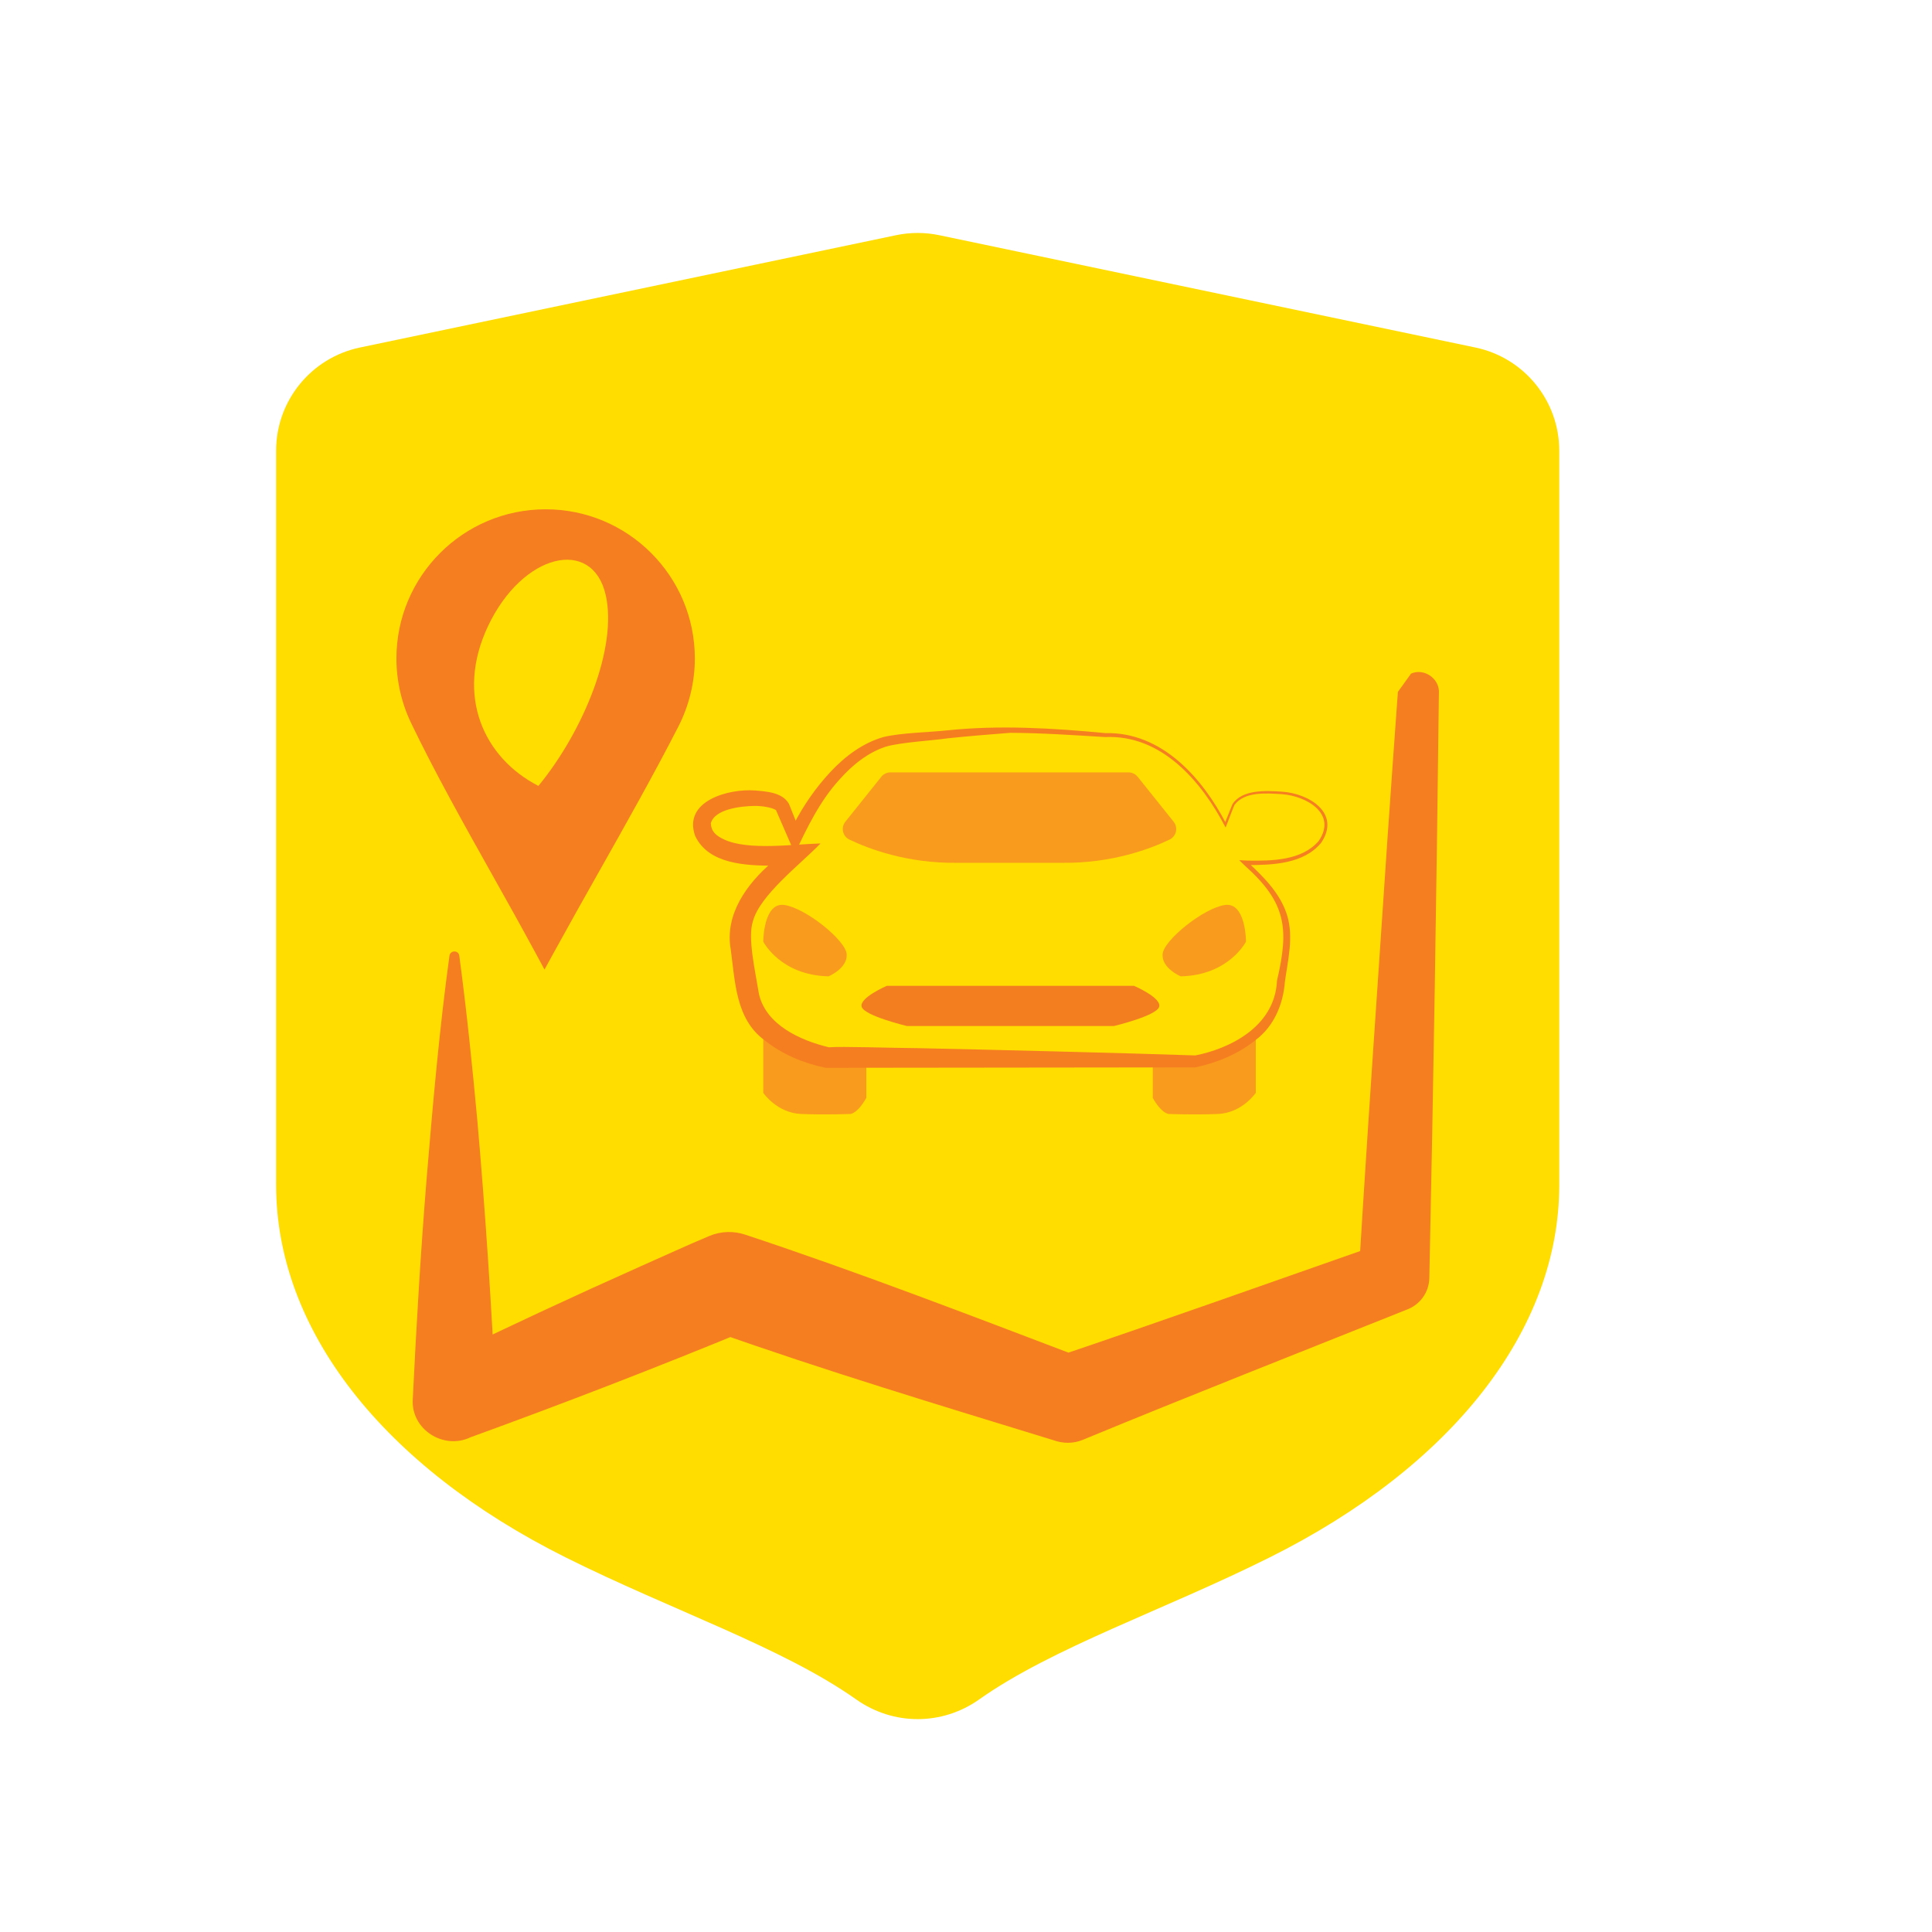 <?xml version="1.0" encoding="UTF-8"?>
<svg xmlns="http://www.w3.org/2000/svg" id="uuid-8f60ae50-2589-471f-ba0e-fc9c133579b8" width="192.4" height="192.4" viewBox="0 0 192.4 192.4">
  <defs>
    <style>.uuid-cb7bcb0f-ebab-405a-9b4e-e5cf8640f63e{fill-rule:evenodd;}.uuid-cb7bcb0f-ebab-405a-9b4e-e5cf8640f63e,.uuid-1c78c1cb-95ec-484b-b5cf-8243896cf1ca,.uuid-e613194c-2771-431a-8bc3-52f188f83f34,.uuid-3d16fc11-3775-47a7-85ad-b48e4ead4dd6,.uuid-cd20105a-5ae8-4b09-a086-1e8fa5406bf7,.uuid-9f2a3b84-2d1b-4fe8-ba3a-eb1fa9cc41d6,.uuid-cf694d7f-b15f-4390-a2ad-cb651b3f6851{stroke-width:0px;}.uuid-cb7bcb0f-ebab-405a-9b4e-e5cf8640f63e,.uuid-e613194c-2771-431a-8bc3-52f188f83f34{fill:#f57e20;}.uuid-1c78c1cb-95ec-484b-b5cf-8243896cf1ca{fill:#f37e20;}.uuid-3d16fc11-3775-47a7-85ad-b48e4ead4dd6{fill:#f57e20;}.uuid-cd20105a-5ae8-4b09-a086-1e8fa5406bf7{fill:#fd0;}.uuid-9f2a3b84-2d1b-4fe8-ba3a-eb1fa9cc41d6{fill:#f99b1c;}.uuid-cf694d7f-b15f-4390-a2ad-cb651b3f6851{fill:#fd0;}</style>
  </defs>
  <path class="uuid-cd20105a-5ae8-4b09-a086-1e8fa5406bf7" d="M89.235,23.423l-53.389,11.185c-4.865,1.019-8.349,5.309-8.349,10.28v73.122c0,14.398,10.622,27.997,28.849,37.092,10.543,5.261,21.602,8.963,28.92,14.138,3.696,2.613,8.55,2.613,12.245,0,7.318-5.175,18.377-8.876,28.92-14.138,18.227-9.096,28.849-22.695,28.849-37.092V44.888c0-4.971-3.484-9.261-8.349-10.28l-53.389-11.185c-1.42-.298-2.887-.298-4.307,0Z"></path>
  <path class="uuid-cb7bcb0f-ebab-405a-9b4e-e5cf8640f63e" d="M53.224,94.704c-1.316-2.439-2.752-5-4.202-7.586-2.822-5.033-5.697-10.161-8.073-15.098-.482-1-.849-2.052-1.096-3.138-.247-1.086-.374-2.194-.374-3.305,0-4.103,1.663-7.818,4.352-10.506,2.689-2.689,6.404-4.352,10.507-4.352s7.818,1.663,10.506,4.352c2.689,2.689,4.352,6.404,4.352,10.506,0,1.168-.144,2.343-.423,3.495-.277,1.143-.69,2.255-1.229,3.304-2.47,4.814-5.231,9.709-7.97,14.567-1.395,2.472-2.785,4.938-4.339,7.769l-1.011,1.842-.999-1.851h0Z"></path>
  <path class="uuid-cf694d7f-b15f-4390-a2ad-cb651b3f6851" d="M60.325,59.271c-1.311-5.823-8.302-4.212-11.744,3.121-3.252,6.927-.388,13.095,5.039,15.874,4.564-5.568,7.87-13.819,6.705-18.995Z"></path>
  <path class="uuid-3d16fc11-3775-47a7-85ad-b48e4ead4dd6" d="M140.522,67.081c1.332-.589,2.901.547,2.77,1.995-.231,19.405-.538,38.809-.953,58.209-.032,1.465-.981,2.686-2.282,3.151-10.745,4.299-21.517,8.524-32.215,12.947-.981.408-1.998.374-2.932.041-11.362-3.491-22.746-6.918-33.95-10.895l3.61-.126c-9.158,3.774-18.395,7.343-27.707,10.727-2.692,1.301-5.967-.795-5.755-3.815.359-7.362.788-14.719,1.39-22.072.595-7.176,1.28-14.955,2.264-22.072.094-.555.891-.562.975,0,.715,5.306,1.322,11.2,1.81,16.554.8,9.132,1.412,18.452,1.844,27.59l-5.756-3.815c6.686-3.248,13.418-6.382,20.202-9.411,2.265-.997,4.509-2.043,6.792-2.999,1.19-.502,2.476-.512,3.611-.126,11.284,3.74,22.375,8.023,33.487,12.243l-2.932.041c10.97-3.696,21.866-7.589,32.791-11.408l-2.282,3.15c.591-9.683,1.232-19.366,1.895-29.046.643-9.681,1.304-19.362,2.012-29.04l1.312-1.824Z"></path>
  <path class="uuid-9f2a3b84-2d1b-4fe8-ba3a-eb1fa9cc41d6" d="M76.012,101.671v7.163s1.362,2.001,3.763,2.101c2.401.1,4.903,0,4.903,0,0,0,.687,0,1.594-1.601v-4.258h-5.542l-4.718-3.405Z"></path>
  <path class="uuid-9f2a3b84-2d1b-4fe8-ba3a-eb1fa9cc41d6" d="M125.058,102.801v6.033s-1.362,2.001-3.763,2.101c-2.401.1-4.903,0-4.903,0,0,0-.687,0-1.594-1.601v-3.855h4.537s5.723-2.679,5.723-2.679Z"></path>
  <path class="uuid-e613194c-2771-431a-8bc3-52f188f83f34" d="M122.936,80.159c-.093.166-.822,2.14-.884,2.248-2.387-4.594-6.372-9.266-11.997-9.006-3.054-.189-6.408-.412-9.447-.422-1.905.145-4.209.333-6.242.547-1.694.243-4.543.387-6.106.816-1.801.575-3.377,1.829-4.688,3.321-1.913,2.087-3.241,4.82-4.412,7.346-.501-1.164-1.421-3.266-1.918-4.418.038.109.045.093-.027.051-.361-.221-1.28-.392-2.072-.384-1.392.022-3.984.314-4.356,1.734.032.748.43,1.202,1.327,1.61,2.406,1.123,6.917.463,9.595.394-1.969,2.052-6.064,5.152-6.736,7.769-.535,1.639.24,4.945.606,7.217.689,3.07,4.101,4.624,6.968,5.313,1.31-.106,6.312.072,8.875.086,6.197.127,21.217.501,27.614.724,3.252-.635,7.92-2.759,8.137-7.449,1.211-5.182.922-7.746-3.147-11.402,0,0-.613-.59-.613-.59l.845.039c2.399.038,5.374,0,7.059-1.943,1.876-2.715-1.193-4.495-3.667-4.672-1.513-.097-3.713-.284-4.712,1.072h0ZM122.737,80.08c.996-1.501,3.348-1.331,4.938-1.241,2.685.177,5.894,2.137,3.885,5.102-1.744,2.099-4.811,2.204-7.331,2.209,0,0,.095-.227.095-.227,1.589,1.48,3.222,3.115,3.874,5.29.631,2.162.054,4.406-.243,6.565-.162,2.202-1.08,4.42-2.902,5.783-1.74,1.408-3.848,2.27-6.019,2.735,0,0-36.819.042-36.819.042-2.184-.459-4.299-1.32-6.056-2.733-2.905-2.101-2.943-5.856-3.39-9.079-.609-3.473,1.629-6.532,4.113-8.649,0,0,.141.337.141.337-2.722-.017-6.47-.134-7.8-2.982-1.22-3.481,3.352-4.716,5.984-4.512,1.134.101,2.721.186,3.365,1.341.171.396.621,1.581.797,1.999,0,0-.306-.011-.306-.011.984-1.887,2.2-3.637,3.651-5.19,1.447-1.541,3.206-2.877,5.288-3.466,1.809-.425,4.45-.46,6.305-.657,5.224-.549,10.56-.225,15.782.272,5.612-.131,9.655,4.451,12.044,9.067,0,0-.2.007-.2.007l.803-2h0Z"></path>
  <path class="uuid-9f2a3b84-2d1b-4fe8-ba3a-eb1fa9cc41d6" d="M113.291,77.354c-.221-.276-.554-.436-.907-.436h-23.707c-.353,0-.687.16-.907.436l-3.584,4.48c-.467.584-.272,1.448.402,1.773,1.88.907,5.728,2.385,10.735,2.315h10.416c5.007.07,8.855-1.408,10.735-2.315.674-.325.869-1.189.402-1.773l-3.584-4.48Z"></path>
  <path class="uuid-9f2a3b84-2d1b-4fe8-ba3a-eb1fa9cc41d6" d="M76.012,93.772s1.701,3.356,6.503,3.456c0,0,1.901-.8,1.801-2.201-.1-1.401-4.102-4.602-6.203-4.903s-2.101,3.648-2.101,3.648Z"></path>
  <path class="uuid-9f2a3b84-2d1b-4fe8-ba3a-eb1fa9cc41d6" d="M124.082,93.772s-1.701,3.356-6.503,3.456c0,0-1.901-.8-1.801-2.201.1-1.401,4.102-4.602,6.203-4.903,2.101-.3,2.101,3.648,2.101,3.648Z"></path>
  <path class="uuid-1c78c1cb-95ec-484b-b5cf-8243896cf1ca" d="M112.931,98.175h-24.613s-2.802,1.201-2.501,2.101c.3.9,4.502,1.901,4.502,1.901h20.611s4.202-1.001,4.502-1.901c.3-.9-2.501-2.101-2.501-2.101Z"></path>
</svg>

